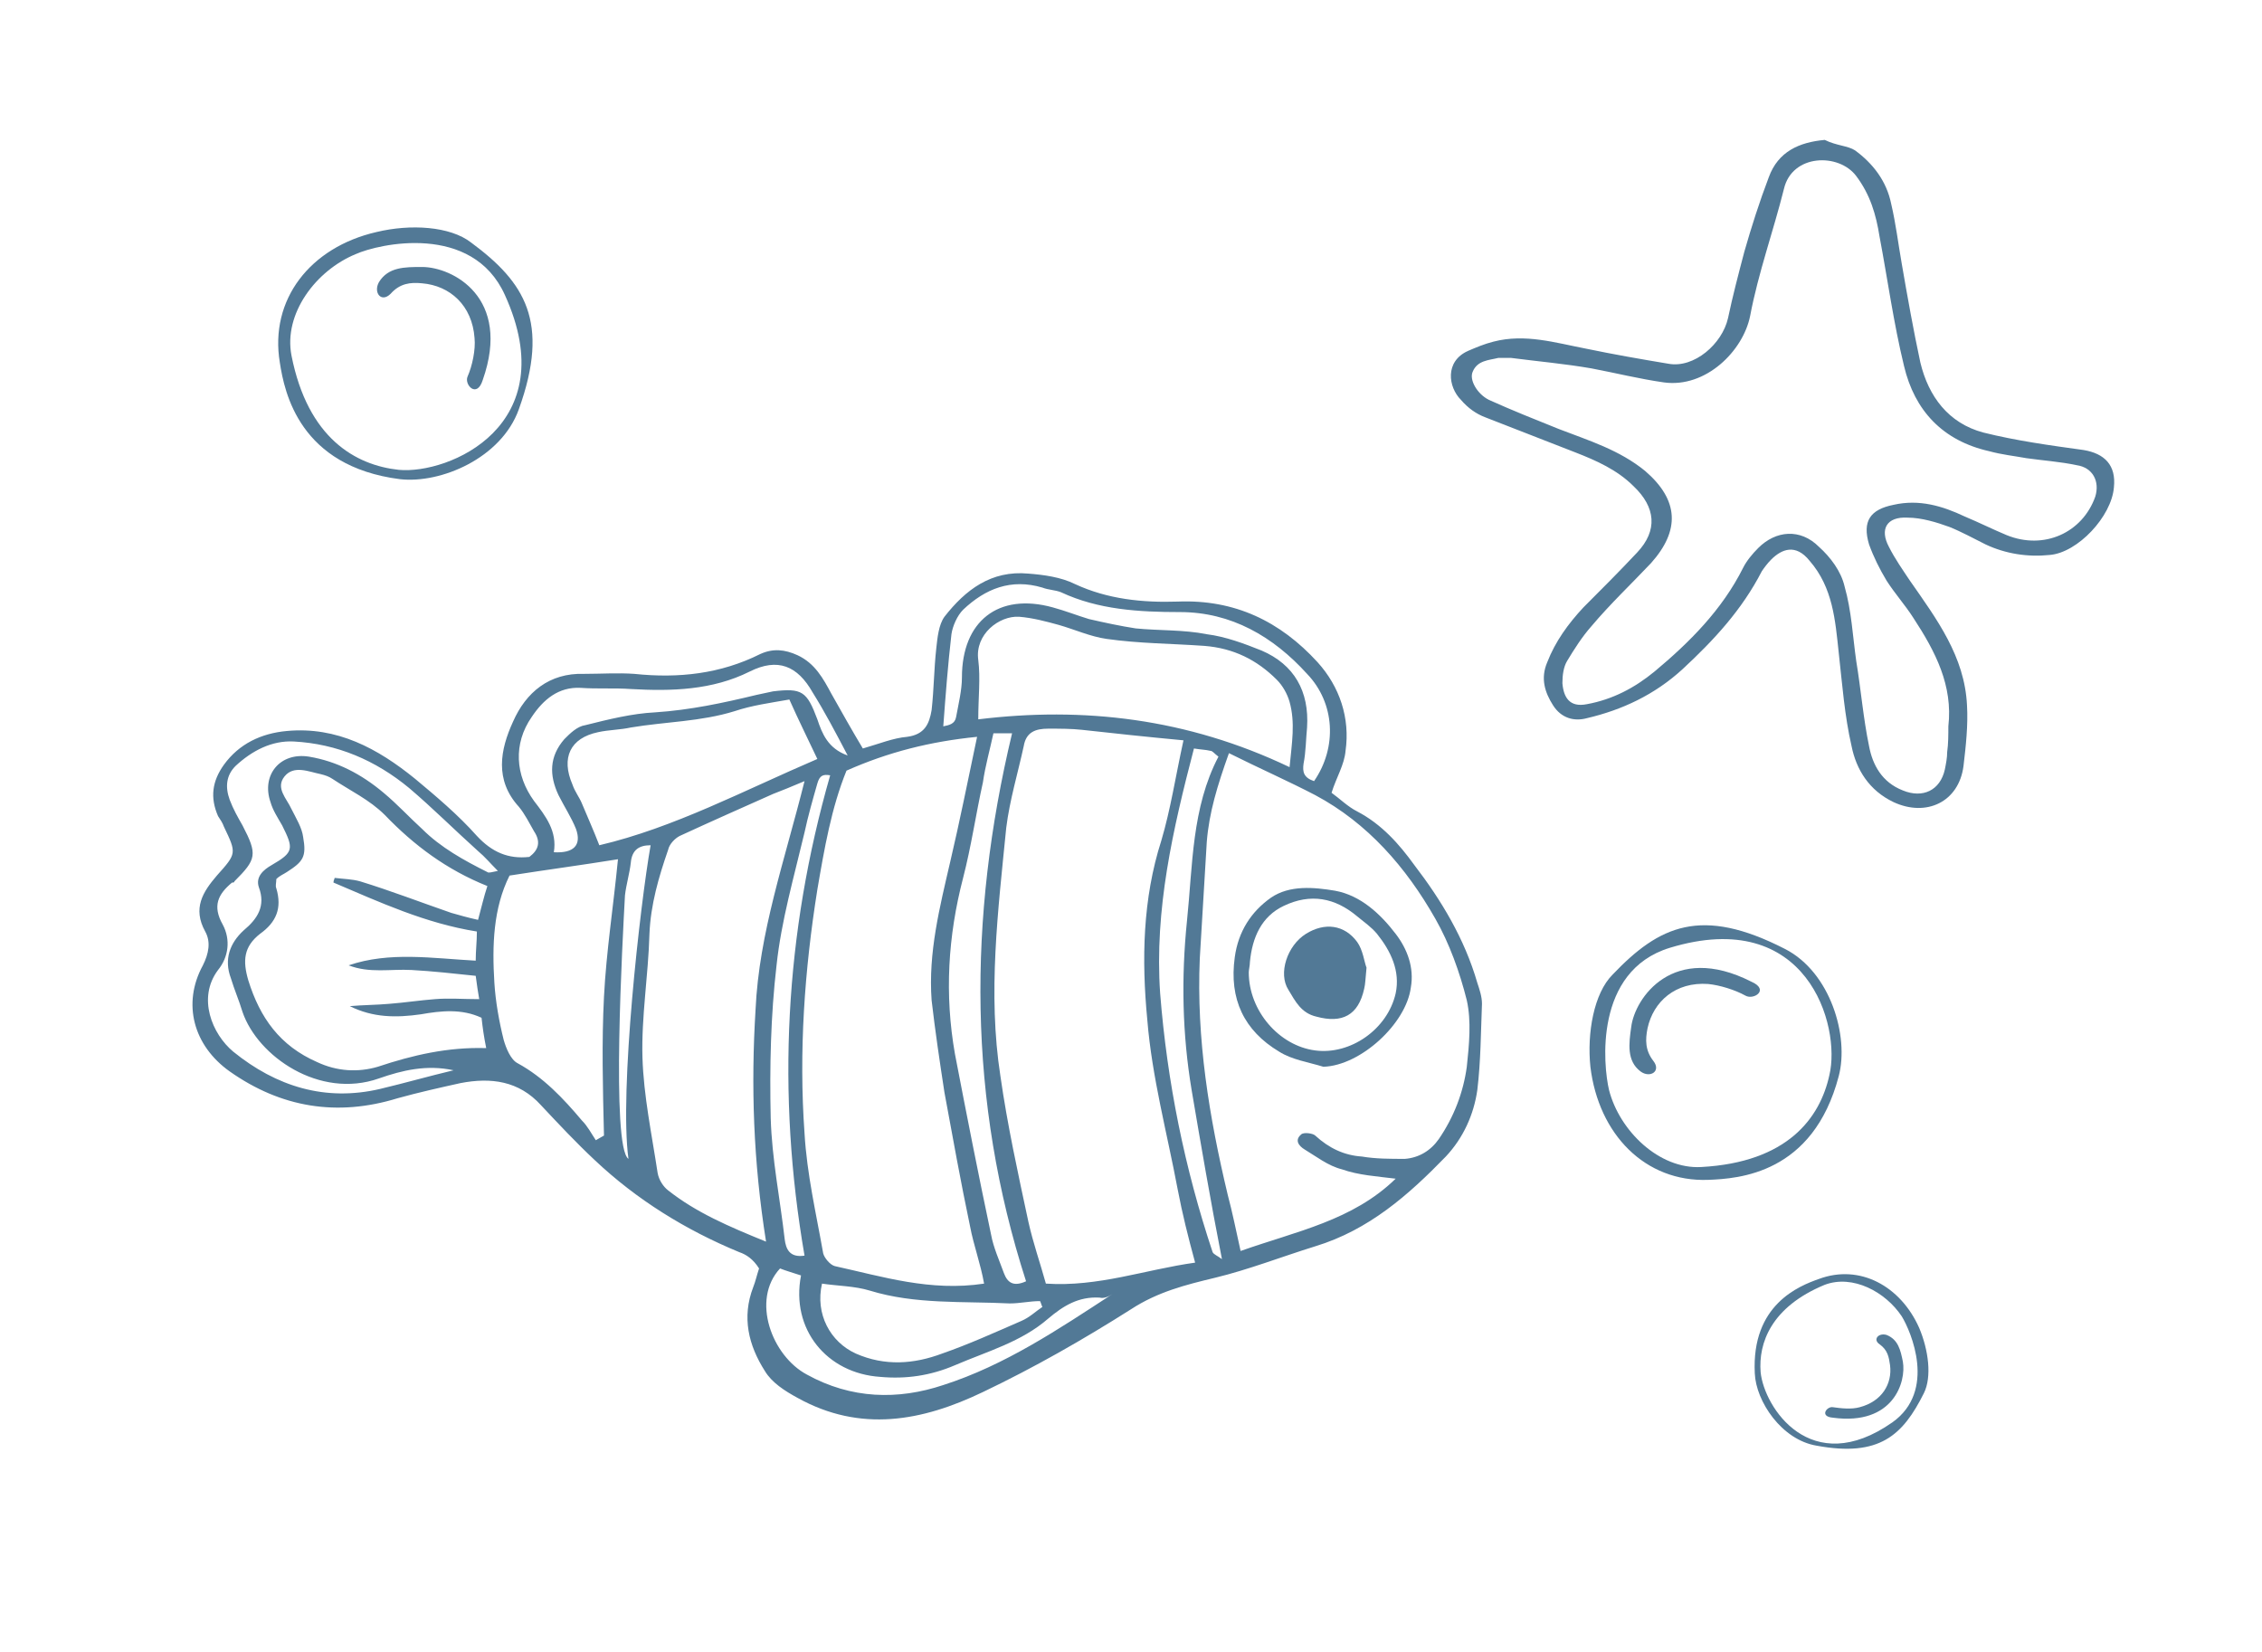 <?xml version="1.0" encoding="utf-8"?>
<!-- Generator: Adobe Illustrator 27.3.1, SVG Export Plug-In . SVG Version: 6.00 Build 0)  -->
<svg version="1.1" id="Ebene_1" xmlns="http://www.w3.org/2000/svg" xmlns:xlink="http://www.w3.org/1999/xlink" x="0px" y="0px"
	 viewBox="0 0 194 141.7" style="enable-background:new 0 0 194 141.7;" xml:space="preserve">
<style type="text/css">
	.st0{fill:#527996;}
</style>
<g>
	<path class="st0" d="M63.4,107.4c-4.6-1.9-8.8-4.5-12.4-7.9c-1.6-1.5-3.1-3.1-4.6-4.7c-1.9-2.1-4.3-2.4-6.9-1.9
		c-1.8,0.4-3.6,0.8-5.4,1.3c-5.2,1.6-10,0.8-14.4-2.3c-3.1-2.2-4.1-5.8-2.3-9.1c0.5-1,0.7-2,0.2-2.9c-1.1-2-0.2-3.4,1-4.8
		c1.7-1.9,1.7-1.9,0.6-4.2c-0.1-0.3-0.3-0.6-0.5-0.9c-0.7-1.6-0.5-3,0.5-4.4c1.3-1.8,3.2-2.7,5.4-2.9c4.3-0.4,7.8,1.5,11,4.1
		c1.8,1.5,3.7,3.1,5.3,4.9c1.3,1.4,2.7,2,4.5,1.8c0.8-0.6,1-1.3,0.4-2.2c-0.4-0.7-0.8-1.5-1.3-2.1c-2.1-2.3-1.6-4.9-0.5-7.3
		c1.1-2.5,3.1-4.2,6.1-4.1c1.4,0,2.9-0.1,4.3,0c3.8,0.4,7.4,0,10.8-1.7c1.1-0.5,2.1-0.4,3.2,0.1c1.5,0.7,2.2,2,2.9,3.3
		c0.9,1.6,1.8,3.2,2.7,4.7c1.4-0.4,2.6-0.9,3.8-1c1.5-0.2,1.9-1.1,2.1-2.3c0.2-1.8,0.2-3.5,0.4-5.3c0.1-0.9,0.2-2,0.7-2.7
		c1.8-2.3,4-4,7.2-3.7c1.3,0.1,2.8,0.3,4,0.9c2.8,1.3,5.8,1.6,8.8,1.5c4.9-0.2,8.8,1.7,12,5.2c1.9,2.1,2.8,4.8,2.4,7.6
		c-0.1,1.2-0.8,2.3-1.2,3.6c0.7,0.5,1.4,1.2,2.2,1.6c2.1,1.1,3.6,2.8,4.9,4.6c2.3,3,4.3,6.3,5.4,10.1c0.2,0.6,0.4,1.2,0.4,1.8
		c-0.1,2.5-0.1,4.9-0.4,7.4c-0.3,2.1-1.2,4.1-2.7,5.7c-3.2,3.3-6.6,6.3-11.2,7.7c-2.9,0.9-5.7,2-8.6,2.7c-2.5,0.6-4.9,1.2-7.2,2.7
		c-4.1,2.6-8.3,5-12.7,7.1c-5.2,2.5-10.5,3.5-15.9,0.5c-1.1-0.6-2.2-1.3-2.8-2.3c-1.4-2.2-2-4.6-1-7.2c0.2-0.5,0.3-1,0.5-1.6
		C64.6,108,64,107.6,63.4,107.4L63.4,107.4z M92.8,62.6c-0.9-0.1-1.9-0.1-2.9-0.1c-1.1,0-1.9,0.3-2.1,1.5c-0.5,2.3-1.2,4.6-1.5,7
		c-0.7,7.1-1.6,14.2-0.5,21.3c0.6,4.2,1.5,8.3,2.4,12.5c0.4,1.8,1,3.5,1.5,5.3c4.5,0.3,8.5-1.2,12.8-1.8c-0.6-2.2-1.1-4.2-1.5-6.3
		c-0.9-4.8-2.2-9.6-2.6-14.5c-0.5-5.2-0.4-10.4,1.2-15.4c0.8-2.7,1.2-5.4,1.9-8.6C98.3,63.2,95.5,62.9,92.8,62.6z M83.2,105.2
		c-0.8-3.8-1.5-7.7-2.2-11.5c-0.4-2.6-0.8-5.3-1.1-7.9c-0.3-4.1,0.7-8,1.6-11.9c0.8-3.4,1.5-6.9,2.3-10.7c-4,0.4-7.6,1.3-11.2,2.9
		c-1.3,3.2-1.9,6.7-2.5,10.2c-1.1,6.9-1.6,13.9-1.1,20.9c0.2,3.5,1,6.9,1.6,10.3c0.1,0.4,0.6,1,1,1.1c4.1,0.9,8.2,2.2,12.8,1.5
		C84.1,108.4,83.5,106.8,83.2,105.2L83.2,105.2z M103.5,72.2c-0.2,3.3-0.4,6.7-0.6,10c-0.3,6.9,0.8,13.6,2.4,20.3
		c0.4,1.5,0.7,3,1.1,4.8c4.8-1.7,9.6-2.6,13.3-6.2c-1.6-0.2-3.2-0.3-4.6-0.8c-1.2-0.3-2.2-1.1-3.2-1.7c-0.5-0.3-0.9-0.8-0.3-1.3
		c0.2-0.2,1-0.1,1.2,0.1c1.2,1.1,2.5,1.7,4,1.8c1.2,0.2,2.4,0.2,3.7,0.2c1.2-0.1,2.2-0.7,2.9-1.7c1.3-1.9,2.1-4,2.4-6.2
		c0.2-1.9,0.4-3.9,0-5.7c-0.6-2.4-1.5-4.9-2.7-7c-2.5-4.4-5.8-8.2-10.3-10.6c-2.3-1.2-4.8-2.3-7.4-3.6
		C104.4,67.4,103.7,69.7,103.5,72.2L103.5,72.2z M64.8,86.6c0.3-6.6,2.5-12.8,4.2-19.6c-1.2,0.5-1.9,0.8-2.7,1.1
		c-2.7,1.2-5.4,2.4-8,3.6c-0.4,0.2-0.9,0.7-1,1.2c-0.8,2.3-1.5,4.7-1.6,7.2c-0.1,3.6-0.7,7.1-0.6,10.6c0.1,3.3,0.8,6.6,1.3,9.9
		c0.1,0.6,0.5,1.2,0.9,1.5c2.4,1.9,5.2,3.1,8.4,4.4C64.6,99.6,64.4,93.1,64.8,86.6L64.8,86.6z M41.3,87.3c-1.7-0.8-3.5-0.6-5.2-0.3
		c-2.1,0.3-4.1,0.3-6.1-0.7c1.1-0.1,2.3-0.1,3.4-0.2c1.3-0.1,2.6-0.3,3.9-0.4c1.2-0.1,2.4,0,3.8,0c-0.1-0.6-0.2-1.2-0.3-2
		c-1.9-0.2-3.7-0.4-5.5-0.5c-1.8-0.1-3.6,0.3-5.4-0.4c3.5-1.2,7.2-0.6,10.9-0.4c0-0.9,0.1-1.6,0.1-2.5c-4.4-0.7-8.3-2.5-12.3-4.2
		c0-0.2,0.1-0.3,0.1-0.4c0.8,0.1,1.5,0.1,2.2,0.3c2.6,0.8,5.2,1.8,7.8,2.7c0.7,0.2,1.4,0.4,2.3,0.6c0.3-1.1,0.5-2,0.8-2.9
		c-3.5-1.4-6.3-3.5-8.8-6.1c-1.3-1.3-3-2.1-4.5-3.1c-0.3-0.2-0.6-0.3-1-0.4c-1-0.2-2.3-0.8-3.1,0.2c-0.8,1,0.2,1.9,0.6,2.8
		c0.4,0.8,0.9,1.6,1,2.4c0.3,1.7,0,2.1-1.4,3c-0.3,0.2-0.6,0.3-0.9,0.6c0,0.3-0.1,0.6,0,0.8c0.5,1.7,0,2.9-1.4,3.9
		c-1.4,1.1-1.5,2.3-1,4c1,3.2,2.7,5.6,5.9,7c1.7,0.8,3.5,0.9,5.2,0.4c3-1,6-1.7,9.3-1.6C41.5,88.9,41.4,88.2,41.3,87.3L41.3,87.3z
		 M110.6,60.2c-0.2-0.7-0.6-1.4-1.1-1.9c-1.7-1.7-3.7-2.7-6.2-2.9c-2.8-0.2-5.6-0.2-8.4-0.6c-1.4-0.2-2.7-0.8-4.1-1.2
		c-1.1-0.3-2.2-0.6-3.4-0.7c-1.7-0.1-3.8,1.5-3.5,3.7c0.2,1.6,0,3.2,0,5.1c9-1.1,17.9-0.1,26.7,4.1C110.8,63.7,111.1,62,110.6,60.2z
		 M51.8,85.5c0.2-3.9,0.8-7.7,1.2-11.8c-3.1,0.5-6.1,0.9-9.3,1.4c-1.4,2.8-1.5,6-1.3,9.2c0.1,1.6,0.4,3.3,0.8,4.9
		c0.2,0.7,0.6,1.7,1.2,2c2.2,1.2,3.9,3,5.5,4.9c0.5,0.5,0.8,1.1,1.2,1.7c0.2-0.1,0.5-0.3,0.7-0.4C51.7,93.3,51.6,89.4,51.8,85.5
		L51.8,85.5z M70.1,65.1c-0.8-1.7-1.6-3.3-2.4-5.1c-1.7,0.3-3.2,0.5-4.7,1c-2.9,0.9-5.9,0.9-8.9,1.4c-0.9,0.2-1.9,0.2-2.8,0.4
		c-2.4,0.5-3.2,2.2-2.2,4.5c0.2,0.6,0.6,1.1,0.8,1.6c0.5,1.2,1,2.3,1.5,3.6C57.8,71,63.8,67.8,70.1,65.1z M32.5,92.5
		c-5.1,1.8-10.4-1.9-11.7-5.7c-0.3-1-0.7-1.9-1-2.9c-0.6-1.6-0.1-3,1.1-4.1c1.2-1,1.9-2.1,1.3-3.7c-0.3-0.9,0.4-1.5,1.1-1.9
		c1.9-1.1,1.9-1.4,0.9-3.4c-0.4-0.7-0.8-1.3-1-2c-0.8-2.3,0.8-4.3,3.3-3.9c2.4,0.4,4.5,1.5,6.4,3.1c1.2,1,2.2,2.1,3.3,3.1
		c1.6,1.6,3.6,2.7,5.6,3.7c0.1,0.1,0.4,0,0.9-0.1c-0.7-0.7-1.1-1.2-1.7-1.7c-2-1.8-3.9-3.7-5.9-5.4c-2.9-2.4-6.2-3.8-9.9-4
		c-1.9-0.1-3.6,0.8-5,2.1c-0.8,0.8-0.9,1.8-0.5,2.9c0.3,0.8,0.7,1.5,1.1,2.2c1.3,2.5,1.2,2.9-0.7,4.8c0,0.1-0.1,0.1-0.2,0.1
		c-1.2,1-1.7,2-0.8,3.6c0.7,1.3,0.5,2.8-0.4,3.9c-1.8,2.4-0.5,5.5,1.3,7c3.7,3,7.9,4.3,12.6,3.2c2.1-0.5,4.2-1.1,6.3-1.6
		C36.6,91.3,34.5,91.8,32.5,92.5L32.5,92.5z M86.8,62.9h-1.6c-0.3,1.4-0.7,2.8-0.9,4.2c-0.6,2.7-1,5.5-1.7,8.2
		c-1.3,5-1.6,10-0.7,15.1c1,5.2,2,10.3,3.1,15.5c0.2,1.1,0.7,2.2,1.1,3.3c0.3,0.8,0.8,1.2,1.9,0.7C83,94.4,83,78.8,86.8,62.9
		L86.8,62.9z M69.7,59.4c-1.3-2.3-3-3-5.4-1.8c-3.2,1.6-6.7,1.7-10.2,1.5c-1.4-0.1-2.9,0-4.3-0.1c-1.9-0.1-3.2,1-4.2,2.5
		c-1.6,2.3-1.4,5,0.2,7.2c1,1.3,2,2.6,1.7,4.4c1.7,0.1,2.4-0.6,1.9-2c-0.4-1-1-1.9-1.5-2.9c-0.8-1.7-0.8-3.3,0.5-4.8
		c0.5-0.5,1.1-1.1,1.8-1.2c2-0.5,4-1,6-1.1c3-0.2,5.8-0.8,8.7-1.5c0.5-0.1,0.9-0.2,1.4-0.3c2.5-0.3,2.9,0,3.8,2.4
		c0.4,1.2,0.9,2.5,2.6,3.1C71.6,62.7,70.7,61,69.7,59.4L69.7,59.4z M86.6,111.8c-4-0.2-8.1,0.1-12-1.1c-1.3-0.4-2.8-0.4-4.1-0.6
		c-0.6,2.6,0.7,5,2.9,6c2.5,1.1,5,0.9,7.4,0c2.3-0.8,4.5-1.8,6.8-2.8c0.7-0.3,1.2-0.8,1.8-1.2c-0.1-0.2-0.1-0.3-0.2-0.5
		C88.3,111.6,87.5,111.8,86.6,111.8z M102.2,93.5c-0.8-4.8-0.9-9.6-0.4-14.5c0.5-4.8,0.4-9.7,2.7-14.1c-0.4-0.3-0.5-0.5-0.7-0.5
		c-0.4-0.1-0.8-0.1-1.4-0.2c-1.8,6.9-3.4,13.8-2.9,21c0.6,7.6,2.1,15,4.5,22.2c0.1,0.2,0.4,0.3,0.8,0.6
		C103.8,102.9,103,98.2,102.2,93.5L102.2,93.5z M112.1,57.8c-2.9-3.2-6.5-5.3-10.9-5.3c-3.5,0-7-0.2-10.2-1.7
		c-0.5-0.2-1.1-0.2-1.6-0.4c-2.7-0.8-4.9,0.1-6.8,1.9c-0.5,0.5-0.9,1.4-1,2.1c-0.3,2.6-0.5,5.2-0.7,7.9c0.5-0.1,1-0.2,1.1-0.8
		c0.2-1.1,0.5-2.3,0.5-3.4c0-4.8,3.1-7.3,7.8-6c1.1,0.3,2.1,0.7,3.1,1c1.3,0.3,2.7,0.6,4,0.8c2,0.2,4.1,0.1,6.1,0.5
		c1.6,0.2,3.2,0.8,4.7,1.4c2.8,1.2,4.1,3.5,3.9,6.6c-0.1,1-0.1,2.1-0.3,3.1c-0.1,0.7,0,1.2,0.9,1.5
		C114.7,64.1,114.5,60.3,112.1,57.8L112.1,57.8z M94.3,111.3c-1.8-0.1-3.1,0.7-4.4,1.8c-2.3,2-5.2,2.8-8,4c-2.1,0.9-4.2,1.2-6.4,1
		c-4.6-0.3-7.7-4.1-6.8-8.7c-0.6-0.2-1.3-0.4-1.8-0.6c-2.5,2.7-0.7,7.5,2.3,9.1c3.8,2.1,7.8,2.2,11.7,0.9c5.3-1.7,9.9-4.8,14.5-7.8
		C95.1,111.2,94.7,111.4,94.3,111.3L94.3,111.3z M71.2,66.5c-0.6-0.1-0.9,0-1.1,0.7c-0.4,1.4-0.8,2.8-1.1,4.2
		c-0.9,3.8-2,7.6-2.4,11.4c-0.5,4.3-0.6,8.7-0.5,13.1c0.1,3.5,0.8,6.9,1.2,10.4c0.1,0.8,0.4,1.6,1.7,1.4
		C66.6,93.8,67.3,80.1,71.2,66.5L71.2,66.5z M55.8,72.5c-1,0-1.6,0.4-1.7,1.5c-0.1,0.9-0.4,1.9-0.5,2.8c-0.2,3.7-1.2,21.6,0.3,22.6
		C53.1,93.6,54.9,77.6,55.8,72.5L55.8,72.5z"/>
	<path class="st0" d="M109.7,90.2c-3-1.8-4.3-4.5-3.8-8.1c0.3-2.2,1.4-3.9,3.1-5.1c1.6-1.1,3.7-0.9,5.5-0.6c2.2,0.4,3.9,2,5.2,3.7
		c1,1.3,1.6,2.9,1.3,4.6c-0.4,3.1-4.3,6.7-7.5,6.8C112.2,91.1,110.8,90.9,109.7,90.2L109.7,90.2z M112.8,90.1c3,0.4,6.2-1.8,6.9-4.9
		c0.4-1.9-0.4-3.6-1.6-5.1c-0.5-0.6-1.1-1-1.7-1.5c-1.9-1.6-4-2-6.3-0.9c-1.9,0.9-2.7,2.7-2.9,4.8c0,0.3-0.1,0.7-0.1,0.9
		C107.1,86.7,109.7,89.7,112.8,90.1L112.8,90.1z"/>
	<path class="st0" d="M117.2,83c-0.2-0.5-0.3-1.5-0.8-2.2c-1.1-1.5-2.8-1.7-4.4-0.7c-1.6,1-2.4,3.4-1.5,4.8c0.6,1,1.1,2,2.4,2.3
		c2.2,0.6,3.6-0.1,4.1-2.4C117.1,84.4,117.1,84,117.2,83L117.2,83z"/>
</g>
<path class="st0" d="M159.1,12.9c1.5,1.1,2.7,2.6,3.1,4.6c0.4,1.7,0.6,3.4,0.9,5.1c0.5,2.9,1,5.7,1.6,8.5c0.7,2.9,2.4,5.2,5.4,6
	c2.8,0.7,5.7,1.1,8.6,1.5c1.8,0.3,2.8,1.3,2.6,3.2c-0.2,2.5-3.1,5.6-5.5,5.8c-1.9,0.2-3.8-0.1-5.5-0.9c-1-0.5-2.1-1.1-3.1-1.5
	c-1.1-0.4-2.4-0.8-3.6-0.8c-1.8-0.1-2.4,1-1.6,2.5c0.5,1,1.2,2,1.8,2.9c2.3,3.3,4.7,6.5,4.9,10.7c0.1,1.7-0.1,3.5-0.3,5.2
	c-0.4,3.1-3.2,4.4-6,3.1c-2.1-1-3.2-2.8-3.6-4.8c-0.6-2.6-0.8-5.3-1.1-8c-0.3-2.8-0.5-5.6-2.5-7.9c-1.2-1.5-2.4-1-3.3-0.1
	c-0.3,0.3-0.6,0.7-0.8,1c-1.7,3.3-4.1,5.9-6.8,8.4c-2.4,2.2-5.2,3.5-8.2,4.2c-1.1,0.3-2.2,0-2.9-1.1c-0.7-1.1-1.1-2.3-0.5-3.7
	c0.7-1.8,1.8-3.3,3.1-4.7c1.5-1.5,3.1-3.1,4.6-4.7c1.8-1.9,1.6-3.9-0.3-5.7c-1.4-1.4-3.2-2.2-5-2.9c-2.6-1-5.1-2-7.7-3
	c-0.8-0.3-1.5-0.8-2.1-1.5c-1.1-1.1-1.4-3.3,0.6-4.2c0.7-0.3,1.4-0.6,2.2-0.8c2.7-0.7,5.3,0.1,7.9,0.6c2.4,0.5,4.7,0.9,7.1,1.3
	c2.2,0.4,4.6-1.7,5.1-3.9c0.4-1.9,0.9-3.8,1.4-5.7c0.6-2.1,1.3-4.3,2.1-6.4c0.8-2.2,2.6-3,4.8-3.2C157.5,12.5,158.5,12.5,159.1,12.9
	L159.1,12.9z M164.1,53c-0.7-1.1-1.6-2.1-2.3-3.2c-0.6-1-1.1-2-1.5-3.1c-0.6-2,0.1-3,2.1-3.4c2.2-0.5,4.2,0.1,6.1,1
	c1.2,0.5,2.4,1.1,3.6,1.6c3.2,1.3,6.5-0.2,7.6-3.3c0.4-1.3-0.2-2.5-1.6-2.7c-1.4-0.3-2.9-0.4-4.3-0.6c-1.1-0.2-2.1-0.3-3.2-0.6
	c-4-0.9-6.4-3.5-7.3-7.3c-0.9-3.7-1.4-7.4-2.1-11.1c-0.3-1.9-0.8-3.6-2-5.2c-1.5-2-5.5-1.9-6.2,1.1c-0.9,3.6-2.2,7.2-2.9,10.9
	c-0.6,3-3.8,6.2-7.4,5.7c-2.1-0.3-4.1-0.8-6.2-1.2c-2.3-0.4-4.6-0.6-6.9-0.9c-0.4,0-0.7,0-1.1,0c-0.8,0.2-1.8,0.2-2.2,1.2
	c-0.3,0.7,0.4,1.9,1.4,2.4c2,0.9,4,1.7,6,2.5c2.6,1,5.2,1.8,7.4,3.6c2.9,2.5,3,5.1,0.5,7.9c-1.7,1.8-3.5,3.5-5.1,5.4
	c-0.8,0.9-1.5,2-2.1,3c-0.3,0.5-0.4,1.2-0.4,1.9c0.1,1.2,0.6,2.1,2.1,1.8c2.2-0.4,4.1-1.4,5.8-2.8c3-2.5,5.8-5.3,7.6-8.9
	c0.3-0.6,0.8-1.2,1.3-1.7c1.5-1.5,3.6-1.7,5.2-0.1c1,0.9,1.9,2.1,2.2,3.4c0.6,2.1,0.7,4.3,1,6.4c0.4,2.4,0.6,4.9,1.1,7.3
	c0.3,1.6,1.1,3.1,2.9,3.8c1.7,0.7,3.2,0,3.6-1.8c0.1-0.5,0.2-1,0.2-1.5c0.1-0.7,0.1-1.5,0.1-2.2C167.5,58.8,166,55.9,164.1,53
	L164.1,53z"/>
<g>
	<path class="st0" d="M24,31.1c-0.9-5.4,2.6-9.9,8.3-11.2c2.9-0.7,6.3-0.5,8.1,0.9c4.6,3.4,6.8,6.8,4.1,14.3
		c-1.5,4.2-6.7,6.4-10.2,6C25.7,40,24.4,33.7,24,31.1z M34.2,40.3c4.3,0.4,14.2-3.8,9.1-15c-2.8-6.2-10.8-4.4-12.8-3.5
		c-3.4,1.4-6.2,5.1-5.5,8.7C26.4,37.6,30.5,39.9,34.2,40.3z"/>
	<path class="st0" d="M40.1,32.3c0.4-0.9,0.7-2.3,0.6-3.3c-0.2-2.8-2.1-4.5-4.5-4.7c-1-0.1-1.9,0-2.7,0.9c-0.8,0.8-1.5-0.1-1-1
		c0.8-1.3,2.2-1.3,3.7-1.3c2.6,0,7.7,2.6,5.2,9.7C40.9,34.2,39.8,33,40.1,32.3z"/>
</g>
<g>
	<path class="st0" d="M146.5,101.2c-5.4,0.2-9.4-3.9-10.1-9.7c-0.3-2.9,0.3-6.3,1.9-7.9c4-4.2,7.6-5.9,14.8-2.2
		c3.9,2,5.5,7.5,4.6,10.9C155.5,100.7,149.1,101.1,146.5,101.2z M156.9,92.2c1-4.2-1.9-14.5-13.7-10.9c-6.5,2-5.7,10.1-5.2,12.2
		c0.9,3.5,4.3,6.8,7.9,6.6C153.3,99.7,156.1,95.9,156.9,92.2z"/>
	<path class="st0" d="M149.7,85.4c-0.9-0.5-2.2-0.9-3.2-1c-2.8-0.2-4.7,1.5-5.2,3.8c-0.2,1-0.2,1.9,0.5,2.8c0.7,0.9-0.3,1.5-1.1,0.9
		c-1.2-0.9-1-2.4-0.8-3.8c0.3-2.5,3.6-7.3,10.3-3.9C151.8,84.9,150.4,85.8,149.7,85.4z"/>
</g>
<g>
	<path class="st0" d="M156,109.7c3.5-1.3,7,0.6,8.6,4.2c0.8,1.9,1.1,4.2,0.4,5.6c-1.8,3.6-3.8,5.5-9.2,4.5c-3-0.5-5.2-3.8-5.3-6.2
		C150.2,111.9,154.3,110.3,156,109.7z M151,117.7c0.3,3,4.3,9.2,11.3,4.3c3.8-2.7,1.6-7.8,0.8-9.1c-1.4-2.1-4.2-3.6-6.6-2.7
		C151.9,112.1,150.8,115.2,151,117.7z"/>
	<path class="st0" d="M157.2,120.7c0.7,0.1,1.6,0.2,2.3,0c1.9-0.5,2.8-2,2.6-3.6c-0.1-0.7-0.2-1.3-0.9-1.8c-0.6-0.4-0.1-1,0.6-0.8
		c1,0.4,1.2,1.3,1.4,2.3c0.3,1.7-0.8,5.5-6,4.8C156,121.5,156.7,120.6,157.2,120.7z"/>
</g>
</svg>
